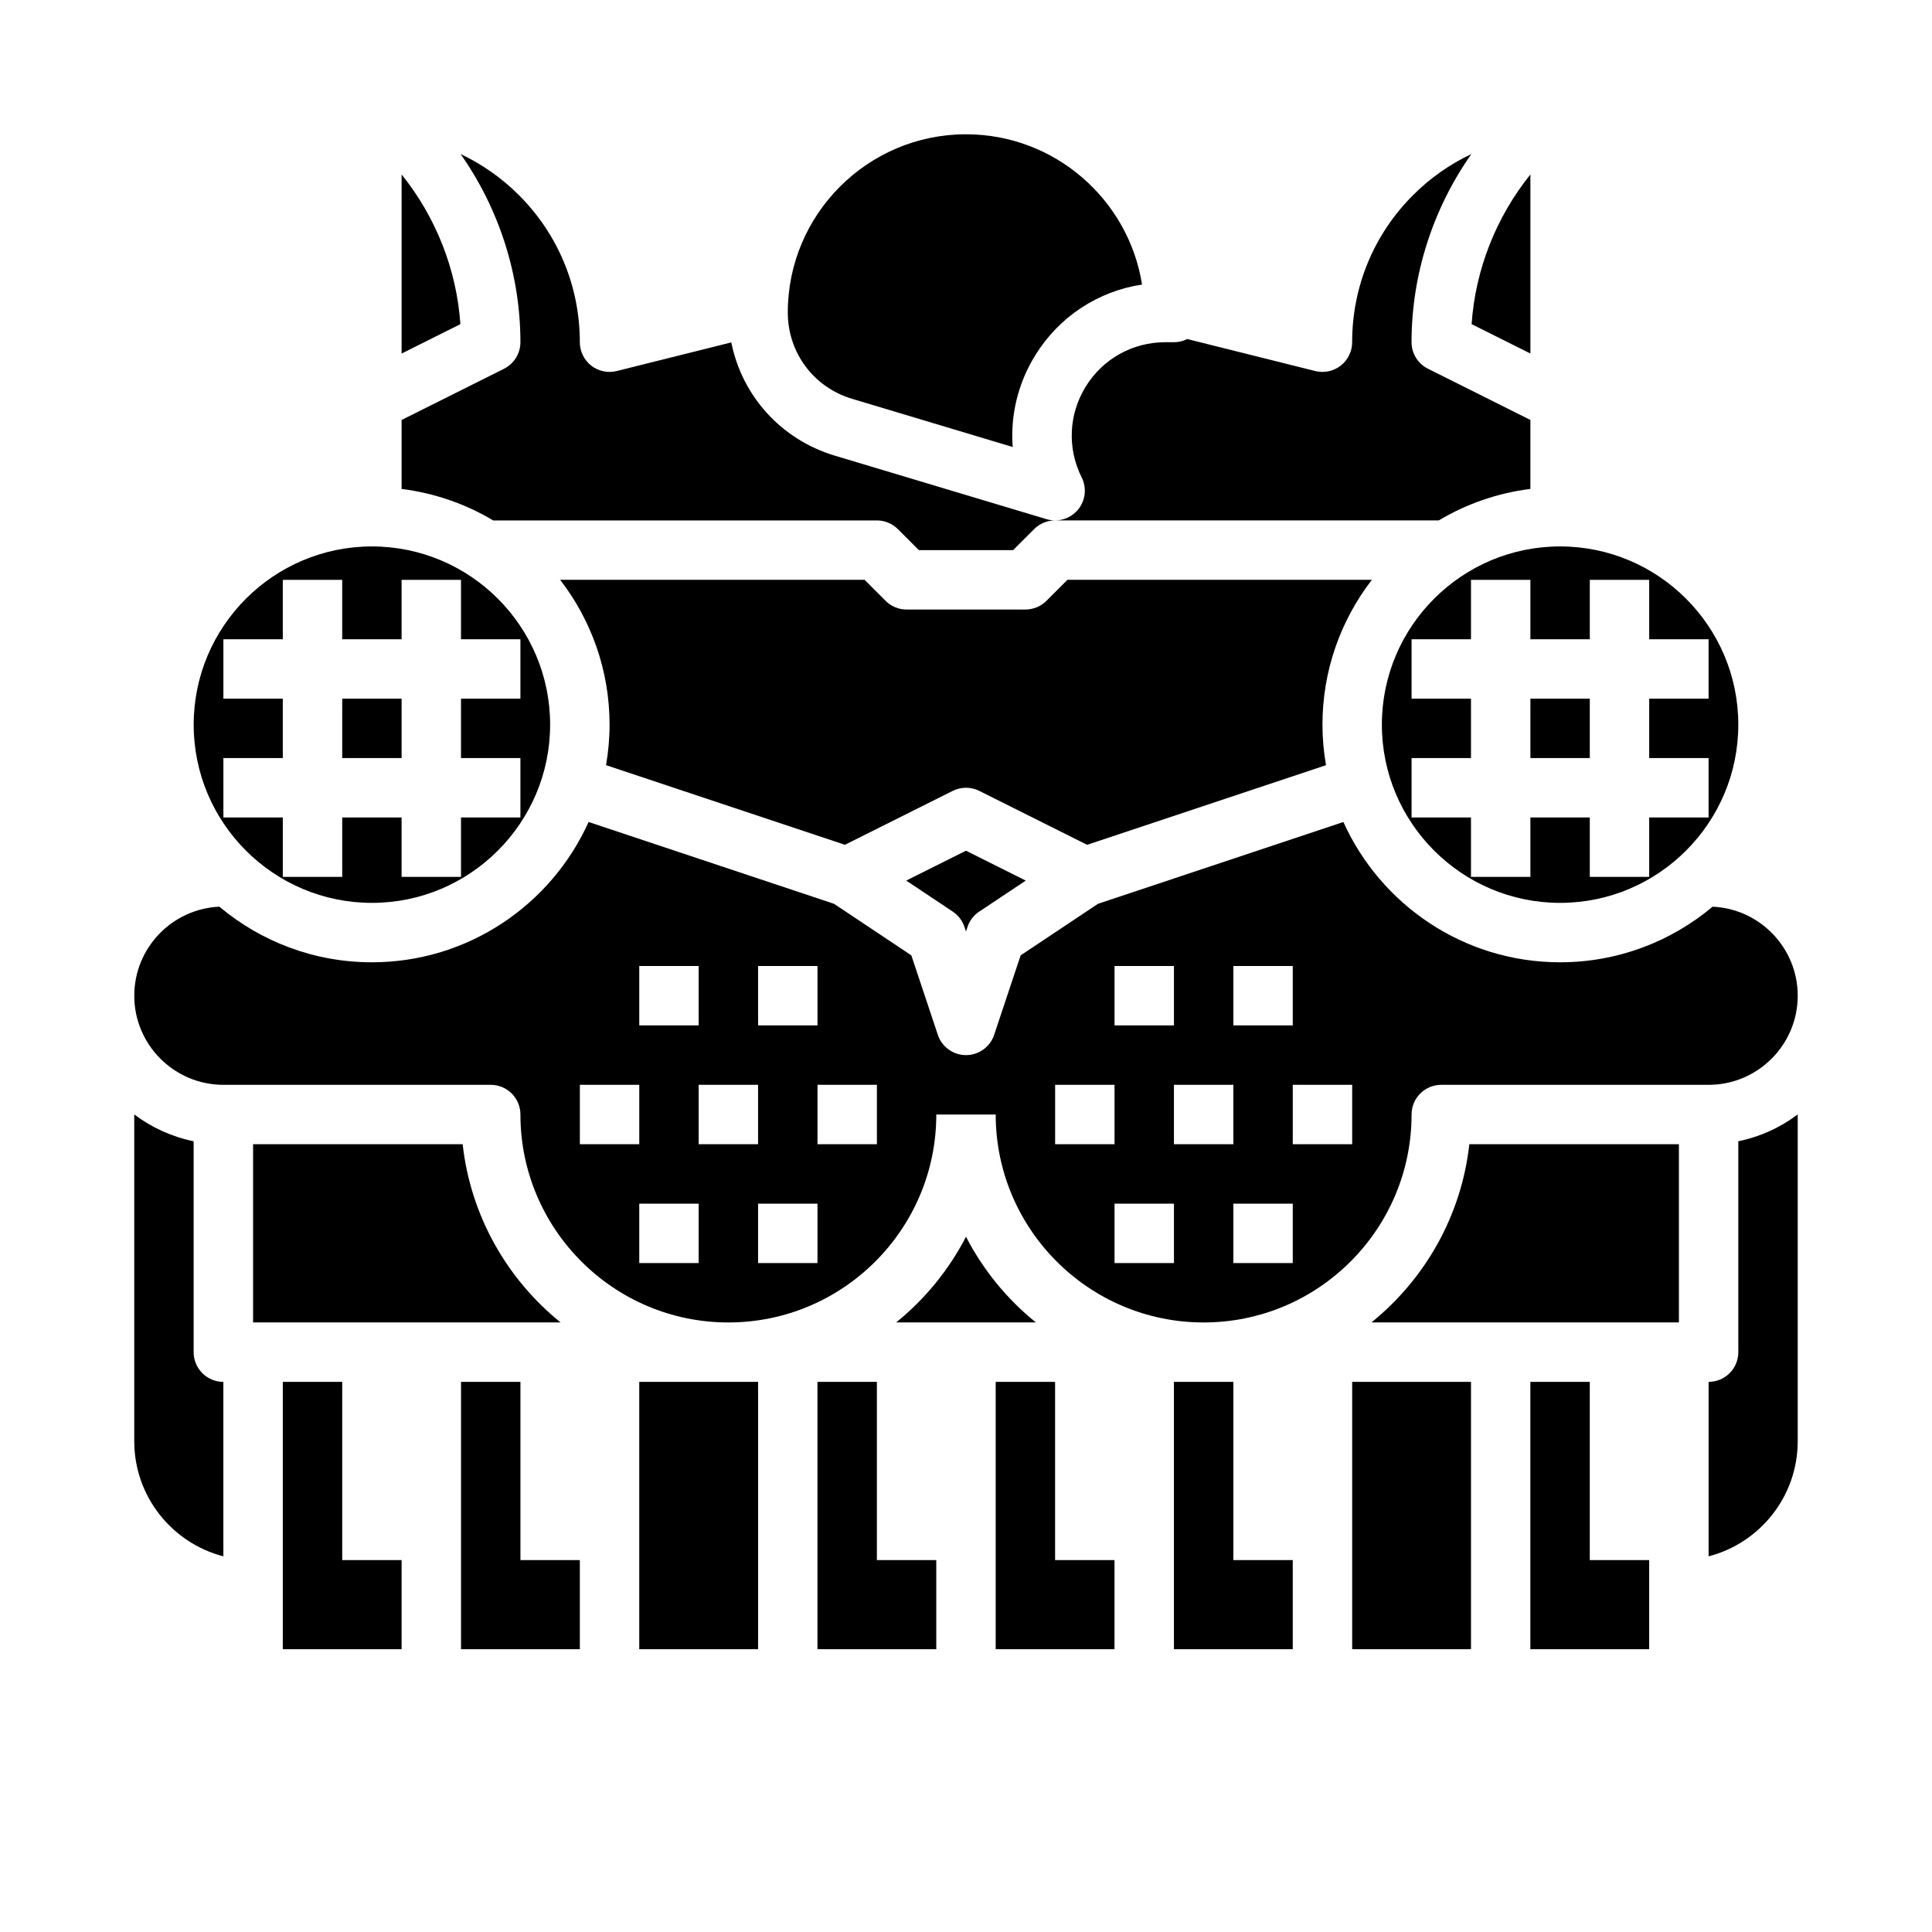 <?xml version="1.0" encoding="UTF-8"?>
<!-- Uploaded to: ICON Repo, www.svgrepo.com, Generator: ICON Repo Mixer Tools -->
<svg fill="#000000" width="800px" height="800px" version="1.1" viewBox="144 144 512 512" xmlns="http://www.w3.org/2000/svg">
 <g>
  <path d="m234.69 329.15h15.742v15.742h-15.742z"/>
  <path d="m604.67 502.34c0 4.348-3.523 7.871-7.871 7.871v46.234c13.562-3.504 23.613-15.844 23.613-30.492v-86.613c-4.578 3.445-9.93 5.918-15.742 7.102z"/>
  <path d="m234.69 510.21h-15.746v70.848h31.488v-23.617h-15.742z"/>
  <path d="m470.85 510.21h-15.746v70.848h31.488v-23.617h-15.742z"/>
  <path d="m376.38 281.92c2.09 0 4.09 0.828 5.566 2.305l5.566 5.566h24.969l5.566-5.566c1.477-1.477 3.477-2.305 5.562-2.305-0.754 0-1.512-0.109-2.258-0.332l-56.102-16.828c-14.293-4.289-24.617-15.875-27.449-30.023l-30.363 7.59c-2.352 0.586-4.844 0.059-6.754-1.434s-3.023-3.781-3.023-6.203c0-14.727-5.731-28.566-16.133-38.969-4.562-4.562-9.793-8.219-15.461-10.895 10.152 14.453 15.848 31.891 15.848 49.863 0 2.981-1.684 5.707-4.352 7.039l-27.137 13.57v18.277c8.781 1.102 17.004 4.004 24.281 8.348z"/>
  <path d="m242.56 383.27c26.043 0 47.23-21.188 47.23-47.23 0-26.043-21.188-47.23-47.23-47.23-26.043 0-47.23 21.188-47.23 47.23-0.004 26.043 21.184 47.23 47.23 47.23zm-39.359-38.375h15.742v-15.742l-15.742-0.004v-15.742h15.742v-15.742h15.742v15.742h15.742v-15.742h15.742v15.742h15.742v15.742h-15.742v15.742h15.742v15.742h-15.742v15.742h-15.742v-15.742l-15.738 0.004v15.742l-15.746 0.004v-15.742l-15.742-0.004z"/>
  <path d="m281.92 510.21h-15.742v70.848h31.488v-23.617h-15.746z"/>
  <path d="m423.61 510.21h-15.742v70.848h31.488v-23.617h-15.746z"/>
  <path d="m313.41 510.21h31.488v70.848h-31.488z"/>
  <path d="m250.43 190.23v47.461l15.578-7.789c-0.996-14.543-6.535-28.418-15.578-39.672z"/>
  <path d="m376.38 510.21h-15.746v70.848h31.488v-23.617h-15.742z"/>
  <path d="m400 471.75c-4.547 8.801-10.875 16.531-18.516 22.707h37.027c-7.641-6.176-13.969-13.906-18.512-22.707z"/>
  <path d="m549.57 190.23c-9.043 11.254-14.582 25.129-15.578 39.672l15.578 7.789z"/>
  <path d="m195.32 502.34v-55.895c-5.812-1.184-11.164-3.656-15.742-7.102v86.609c0 14.645 10.051 26.988 23.617 30.492v-46.234c-4.348 0-7.875-3.523-7.875-7.871z"/>
  <path d="m369.78 249.68 42.598 12.781c-0.637-8.379 1.371-16.859 5.973-24.301 6.34-10.258 16.641-16.992 28.305-18.75-3.57-22.539-23.133-39.824-46.652-39.824-26.043 0-47.23 21.188-47.23 47.23-0.004 10.625 6.832 19.812 17.008 22.863z"/>
  <path d="m549.57 329.15h15.742v15.742h-15.742z"/>
  <path d="m525.95 431.49h70.848c13.023 0 23.617-10.594 23.617-23.617 0-12.668-10.023-23.031-22.555-23.59-10.945 9.188-25.043 14.734-40.422 14.734-25.535 0-47.551-15.285-57.426-37.176l-65.039 21.68-20.492 13.66-7.019 21.055c-1.066 3.211-4.074 5.379-7.461 5.379s-6.398-2.168-7.469-5.383l-7.019-21.055-20.492-13.66-65.039-21.68c-9.871 21.895-31.887 37.18-57.422 37.18-15.375 0-29.477-5.547-40.422-14.734-12.531 0.559-22.555 10.922-22.555 23.59 0 13.023 10.594 23.617 23.617 23.617h70.848c4.348 0 7.871 3.523 7.871 7.871 0 30.383 24.719 55.105 55.105 55.105 30.387 0 55.105-24.719 55.105-55.105h15.742c0 30.383 24.719 55.105 55.105 55.105 30.387 0 55.105-24.719 55.105-55.105-0.004-4.348 3.523-7.871 7.867-7.871zm-181.05-31.488h15.742v15.742h-15.742zm-31.488 0h15.742v15.742h-15.742zm-15.742 47.23v-15.742h15.742v15.742zm31.484 31.488h-15.742v-15.742h15.742zm0-31.488v-15.742h15.742v15.742zm31.488 31.488h-15.742v-15.742h15.742zm15.746-31.488h-15.742v-15.742h15.742zm94.465-47.23h15.742v15.742h-15.742zm-31.488 0h15.742v15.742h-15.742zm-15.746 47.23v-15.742h15.742v15.742zm31.488 31.488h-15.742v-15.742h15.742zm0-31.488v-15.742h15.742v15.742zm31.488 31.488h-15.742v-15.742h15.742zm15.746-31.488h-15.742v-15.742h15.742z"/>
  <path d="m507.44 494.46h81.488v-47.23h-55.539c-2.109 19.023-11.793 35.789-25.949 47.23z"/>
  <path d="m565.31 510.21h-15.746v70.848h31.488v-23.617h-15.742z"/>
  <path d="m502.34 510.21h31.488v70.848h-31.488z"/>
  <path d="m426.88 297.66-5.566 5.566c-1.477 1.473-3.477 2.305-5.566 2.305h-31.488c-2.09 0-4.09-0.828-5.566-2.305l-5.566-5.566h-80.68c8.199 10.633 13.094 23.938 13.094 38.375 0 3.664-0.332 7.25-0.934 10.742l63.309 21.102 28.57-14.285c2.219-1.109 4.824-1.109 7.043 0l28.57 14.285 63.309-21.102c-0.609-3.496-0.941-7.078-0.941-10.742 0-14.434 4.894-27.742 13.094-38.375z"/>
  <path d="m384.16 377.36 12.328 8.223c1.457 0.973 2.547 2.398 3.102 4.059l0.406 1.211 0.402-1.211c0.555-1.66 1.645-3.09 3.102-4.059l12.328-8.219-15.832-7.918z"/>
  <path d="m510.21 336.04c0 26.043 21.188 47.23 47.23 47.23s47.23-21.188 47.23-47.23c0-26.043-21.188-47.23-47.23-47.23-26.043-0.004-47.23 21.188-47.23 47.23zm23.617-38.375h15.742v15.742h15.742v-15.742h15.742v15.742h15.742v15.742h-15.742v15.742h15.742v15.742h-15.742v15.742h-15.742v-15.742h-15.742v15.742h-15.742v-15.742h-15.742v-15.742h15.742v-15.742h-15.742v-15.742h15.742z"/>
  <path d="m266.61 447.23h-55.539v47.23h81.488c-14.156-11.441-23.836-28.207-25.949-47.23z"/>
  <path d="m431.74 246.43c-4.547 7.356-4.949 16.363-1.082 24.094 1.406 2.809 1.004 6.184-1.016 8.586-1.52 1.805-3.734 2.801-6.016 2.805h101.66c7.277-4.34 15.504-7.246 24.281-8.348v-18.277l-27.137-13.57c-2.672-1.324-4.356-4.051-4.356-7.031 0-17.973 5.695-35.41 15.852-49.863-5.668 2.676-10.898 6.328-15.461 10.895-10.402 10.402-16.133 24.242-16.133 38.969 0 2.426-1.117 4.715-3.027 6.203-1.91 1.492-4.402 2.019-6.754 1.434l-33.922-8.48c-1.062 0.535-2.258 0.844-3.531 0.844h-2.297c-8.645 0-16.52 4.391-21.066 11.742z"/>
 </g>
</svg>